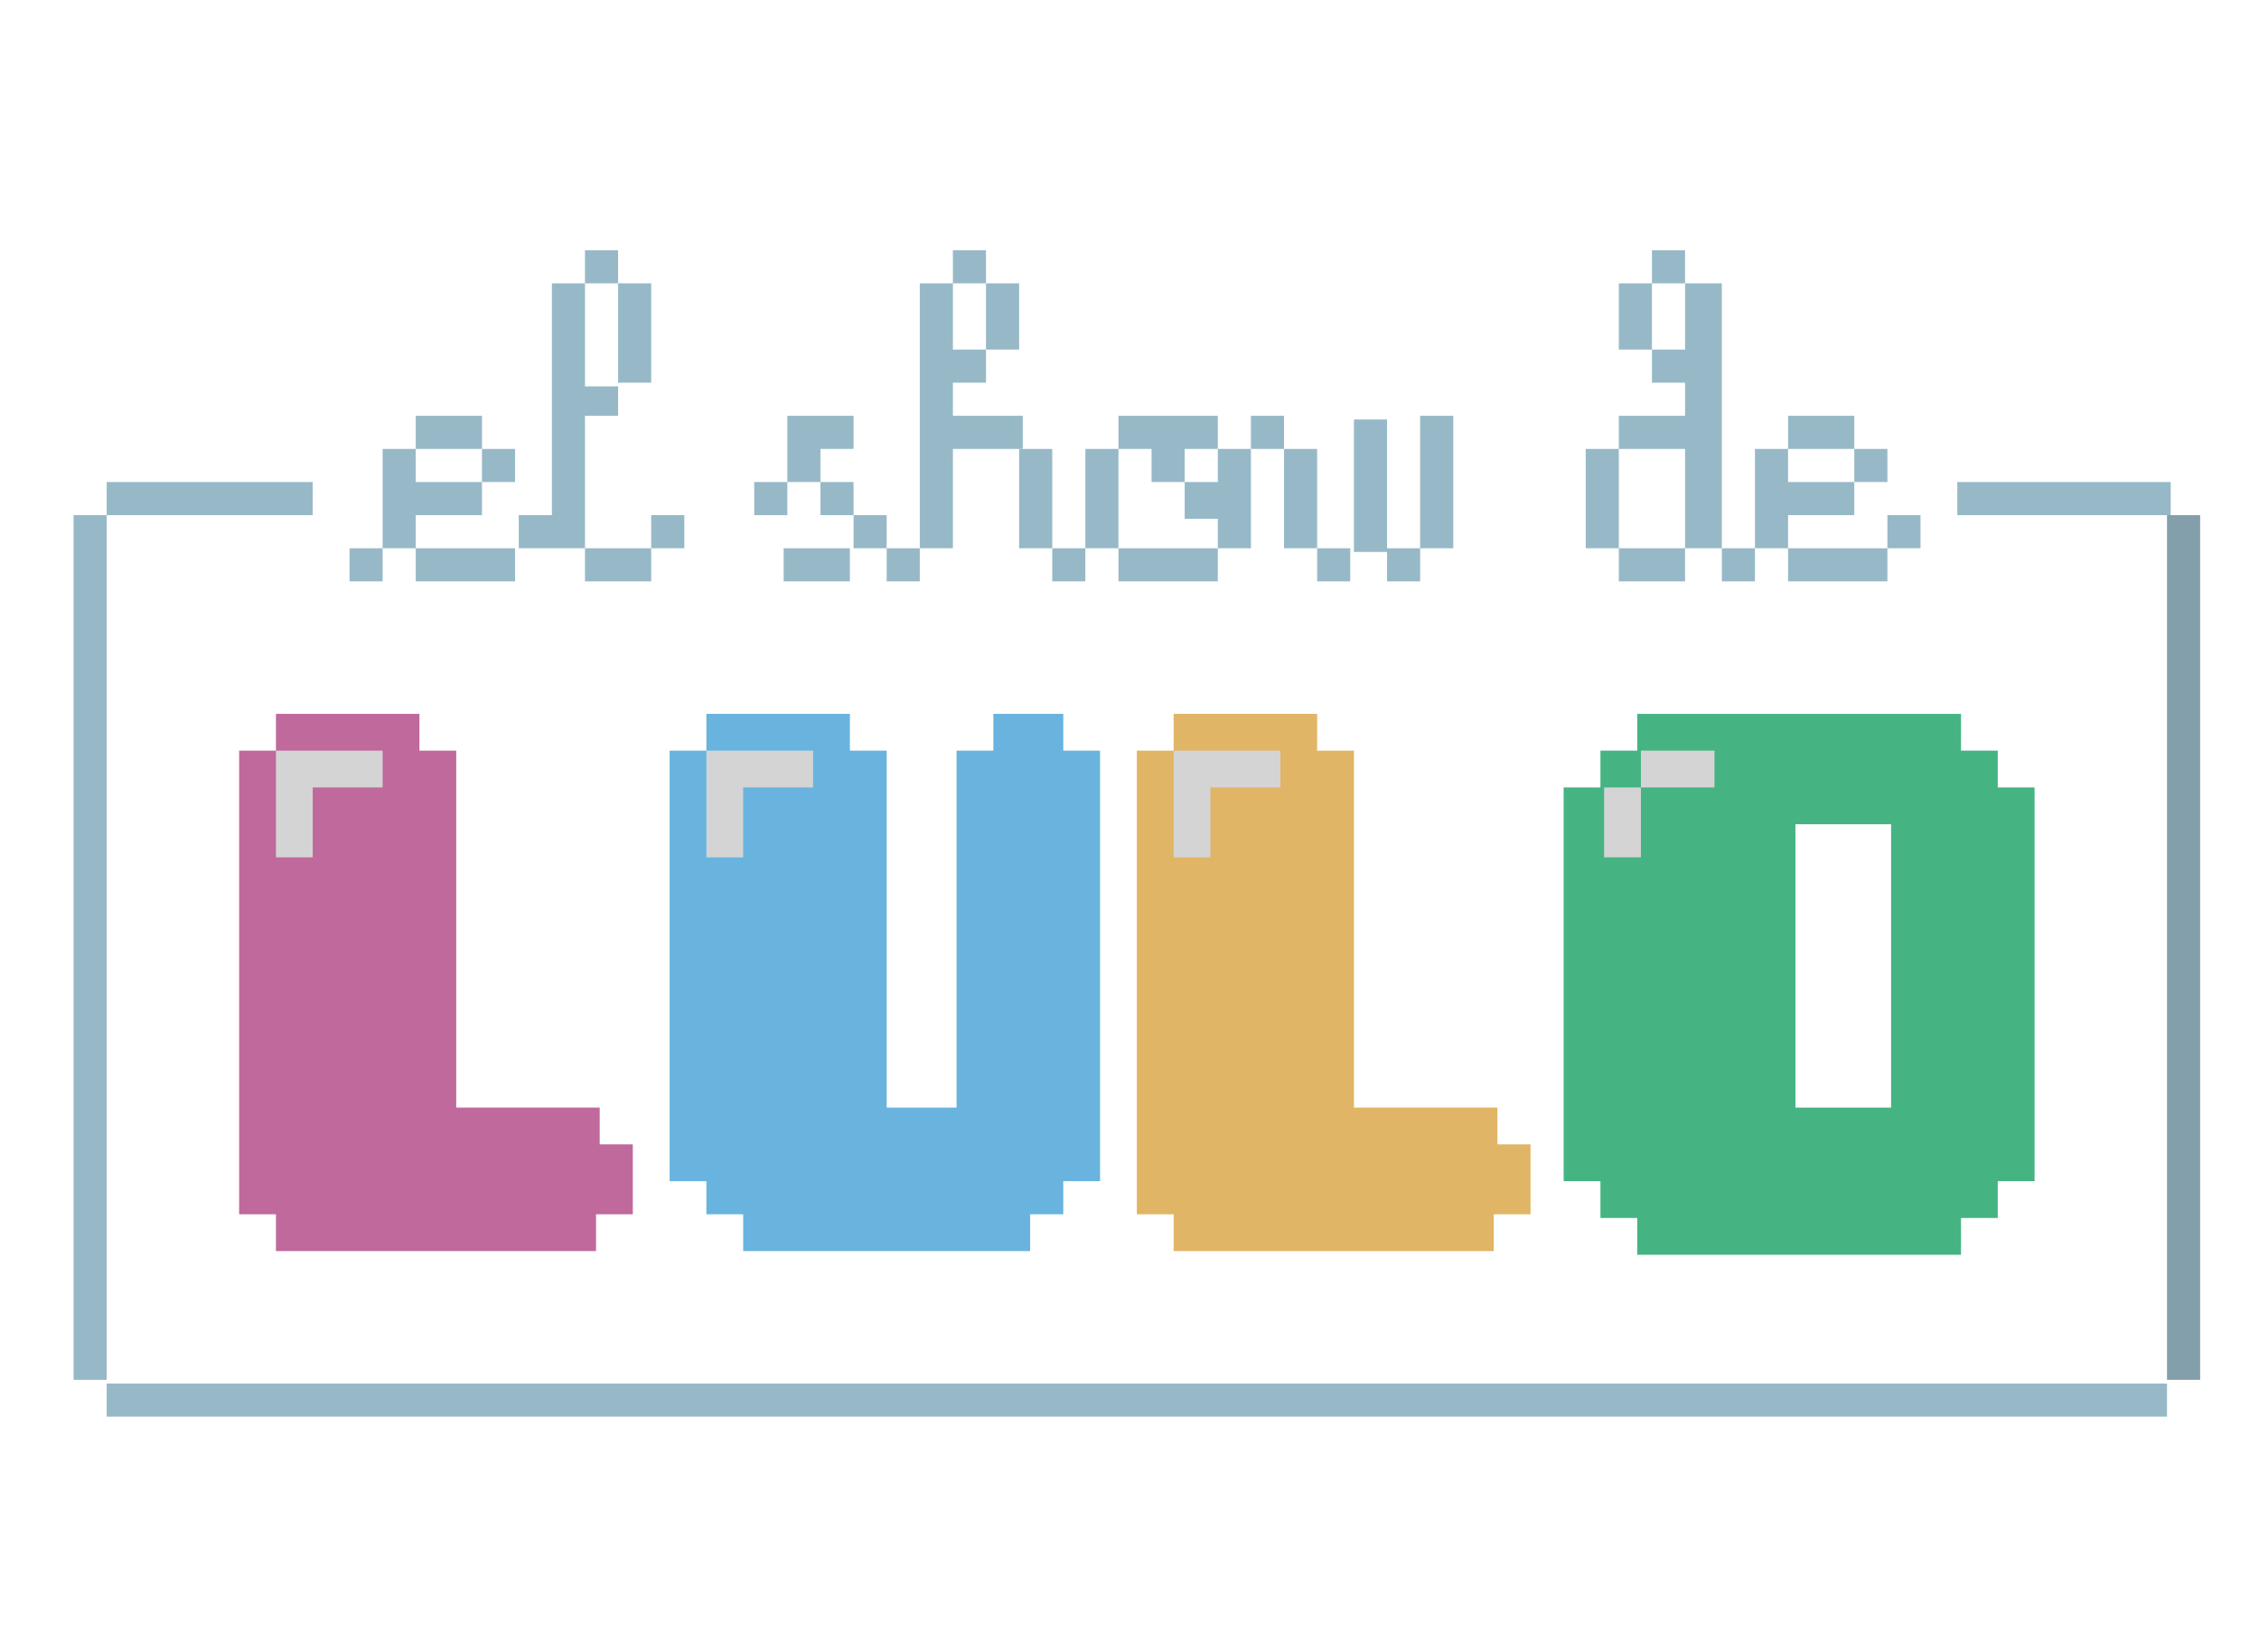 <?xml version="1.0" encoding="utf-8"?>
<!-- Generator: Adobe Illustrator 22.0.1, SVG Export Plug-In . SVG Version: 6.00 Build 0)  -->
<svg version="1.1" id="Capa_1" xmlns="http://www.w3.org/2000/svg" xmlns:xlink="http://www.w3.org/1999/xlink" x="0px" y="0px"
	 viewBox="0 0 61.4 44.9" style="enable-background:new 0 0 61.4 44.9;" xml:space="preserve">
<style type="text/css">
	.st0{fill:#97B9C7;}
	.st1{fill:#BF699C;}
	.st2{fill:#D4D4D4;}
	.st3{fill:#E0B565;}
	.st4{fill:#68B4DE;}
	.st5{fill:#46B383;}
	.st6{fill:#829FAB;}
</style>
<rect x="9.5" y="14.9" class="st0" width="0.9" height="0.9"/>
<rect x="20.5" y="13.1" class="st0" width="0.9" height="0.9"/>
<rect x="22.3" y="13.1" class="st0" width="0.9" height="0.9"/>
<rect x="23.2" y="14" class="st0" width="0.9" height="0.9"/>
<rect x="24.1" y="14.9" class="st0" width="0.9" height="0.9"/>
<rect x="28.6" y="14.9" class="st0" width="0.9" height="0.9"/>
<rect x="34" y="11.3" class="st0" width="0.9" height="0.9"/>
<rect x="35.8" y="14.9" class="st0" width="0.9" height="0.9"/>
<rect x="37.7" y="14.9" class="st0" width="0.9" height="0.9"/>
<rect x="46.8" y="14.9" class="st0" width="0.9" height="0.9"/>
<rect x="51.3" y="14" class="st0" width="0.9" height="0.9"/>
<rect x="13.1" y="12.2" class="st0" width="0.9" height="0.9"/>
<rect x="15.9" y="6.8" class="st0" width="0.9" height="0.9"/>
<rect x="25.9" y="6.8" class="st0" width="0.9" height="0.9"/>
<rect x="17.7" y="14" class="st0" width="0.9" height="0.9"/>
<rect x="11.3" y="11.3" class="st0" width="1.8" height="0.9"/>
<rect x="15.9" y="14.9" class="st0" width="1.8" height="0.9"/>
<rect x="21.3" y="14.9" class="st0" width="1.8" height="0.9"/>
<rect x="44" y="14.9" class="st0" width="1.8" height="0.9"/>
<rect x="11.3" y="14.9" class="st0" width="2.7" height="0.9"/>
<rect x="16.8" y="7.7" class="st0" width="0.9" height="2.7"/>
<polygon class="st0" points="10.4,12.2 11.3,12.2 11.3,13.1 13.1,13.1 13.1,14 11.3,14 11.3,14.9 10.4,14.9 "/>
<rect x="50.4" y="12.2" class="st0" width="0.9" height="0.9"/>
<rect x="48.6" y="11.3" class="st0" width="1.8" height="0.9"/>
<rect x="48.6" y="14.9" class="st0" width="2.7" height="0.9"/>
<polygon class="st0" points="47.7,12.2 48.6,12.2 48.6,13.1 50.4,13.1 50.4,14 48.6,14 48.6,14.9 47.7,14.9 "/>
<polygon class="st0" points="14.1,14 14.1,14.9 15.9,14.9 15.9,11.3 16.8,11.3 16.8,10.5 15.9,10.5 15.9,7.7 15,7.7 15,14 "/>
<polygon class="st0" points="21.4,13.1 22.3,13.1 22.3,12.2 23.2,12.2 23.2,11.3 21.4,11.3 "/>
<rect x="26.8" y="7.7" class="st0" width="0.9" height="1.8"/>
<rect x="27.7" y="12.2" class="st0" width="0.9" height="2.7"/>
<rect x="34.9" y="12.2" class="st0" width="0.9" height="2.7"/>
<rect x="43.1" y="12.2" class="st0" width="0.9" height="2.7"/>
<rect x="36.8" y="11.4" class="st0" width="0.9" height="3.6"/>
<rect x="38.6" y="11.3" class="st0" width="0.9" height="3.6"/>
<rect x="29.5" y="12.2" class="st0" width="0.9" height="2.7"/>
<rect x="2" y="14" class="st0" width="0.9" height="23.5"/>
<rect x="30.4" y="14.9" class="st0" width="2.7" height="0.9"/>
<polygon class="st0" points="25,14.9 25.9,14.9 25.9,12.2 27.8,12.2 27.8,11.3 25.9,11.3 25.9,10.4 26.8,10.4 26.8,9.5 25.9,9.5 
	25.9,7.7 25,7.7 "/>
<rect x="44.9" y="6.8" class="st0" width="0.9" height="0.9"/>
<rect x="44" y="7.7" class="st0" width="0.9" height="1.8"/>
<polygon class="st0" points="46.8,14.9 45.8,14.9 45.8,12.2 44,12.2 44,11.3 45.8,11.3 45.8,10.4 44.9,10.4 44.9,9.5 45.8,9.5 
	45.8,7.7 46.8,7.7 "/>
<polygon class="st0" points="30.4,11.3 33.1,11.3 33.1,12.2 32.2,12.2 32.2,13.1 31.3,13.1 31.3,12.2 30.4,12.2 "/>
<polygon class="st0" points="34,14.9 34,12.2 33.1,12.2 33.1,13.1 32.2,13.1 32.2,14.1 33.1,14.1 33.1,14.9 "/>
<polygon class="st1" points="7.5,19.4 11.4,19.4 11.4,20.4 12.4,20.4 12.4,30.1 16.3,30.1 16.3,31.1 17.2,31.1 17.2,33 16.2,33 
	16.2,34 7.5,34 7.5,33 6.5,33 6.5,20.4 7.5,20.4 "/>
<polygon class="st2" points="10.4,20.4 7.5,20.4 7.5,23.3 8.5,23.3 8.5,21.4 10.4,21.4 "/>
<polygon class="st3" points="31.9,19.4 35.8,19.4 35.8,20.4 36.8,20.4 36.8,30.1 40.7,30.1 40.7,31.1 41.6,31.1 41.6,33 40.6,33 
	40.6,34 31.9,34 31.9,33 30.9,33 30.9,20.4 31.9,20.4 "/>
<polygon class="st2" points="34.8,20.4 31.9,20.4 31.9,23.3 32.9,23.3 32.9,21.4 34.8,21.4 "/>
<polygon class="st4" points="19.2,19.4 23.1,19.4 23.1,20.4 24.1,20.4 24.1,30.1 26,30.1 26,20.4 27,20.4 27,19.4 28.9,19.4 
	28.9,20.4 29.9,20.4 29.9,32.1 28.9,32.1 28.9,33 28,33 28,34 20.2,34 20.2,33 19.2,33 19.2,32.1 18.2,32.1 18.2,20.4 19.2,20.4 "/>
<g>
	<path class="st5" d="M55.3,21.4c0,3.6,0,7.1,0,10.7c-0.3,0-0.7,0-1,0c0,0.3,0,0.6,0,1c-0.3,0-0.7,0-1,0c0,0.3,0,0.7,0,1
		c-2.9,0-5.8,0-8.8,0c0-0.3,0-0.6,0-1c-0.3,0-0.6,0-1,0c0-0.3,0-0.6,0-1c-0.3,0-0.7,0-1,0c0-3.6,0-7.1,0-10.7c0.3,0,0.6,0,1,0
		c0-0.3,0-0.6,0-1c0.3,0,0.6,0,1,0c0-0.3,0-0.7,0-1c2.9,0,5.8,0,8.8,0c0,0.3,0,0.7,0,1c0.3,0,0.7,0,1,0c0,0.3,0,0.6,0,1
		C54.7,21.4,55,21.4,55.3,21.4z M48.8,22.4c0,2.6,0,5.2,0,7.7c0.9,0,1.7,0,2.6,0c0-2.6,0-5.2,0-7.7C50.5,22.4,49.7,22.4,48.8,22.4z"
		/>
</g>
<polygon class="st2" points="22.1,20.4 19.2,20.4 19.2,23.3 20.2,23.3 20.2,21.4 22.1,21.4 "/>
<rect x="44.6" y="20.4" class="st2" width="2" height="1"/>
<rect x="43.6" y="21.4" class="st2" width="1" height="1.9"/>
<rect x="2.9" y="13.1" class="st0" width="5.6" height="0.9"/>
<rect x="2.9" y="37.6" class="st0" width="56" height="0.9"/>
<rect x="53.2" y="13.1" class="st0" width="5.8" height="0.9"/>
<rect x="58.9" y="14" class="st6" width="0.9" height="23.5"/>
</svg>
